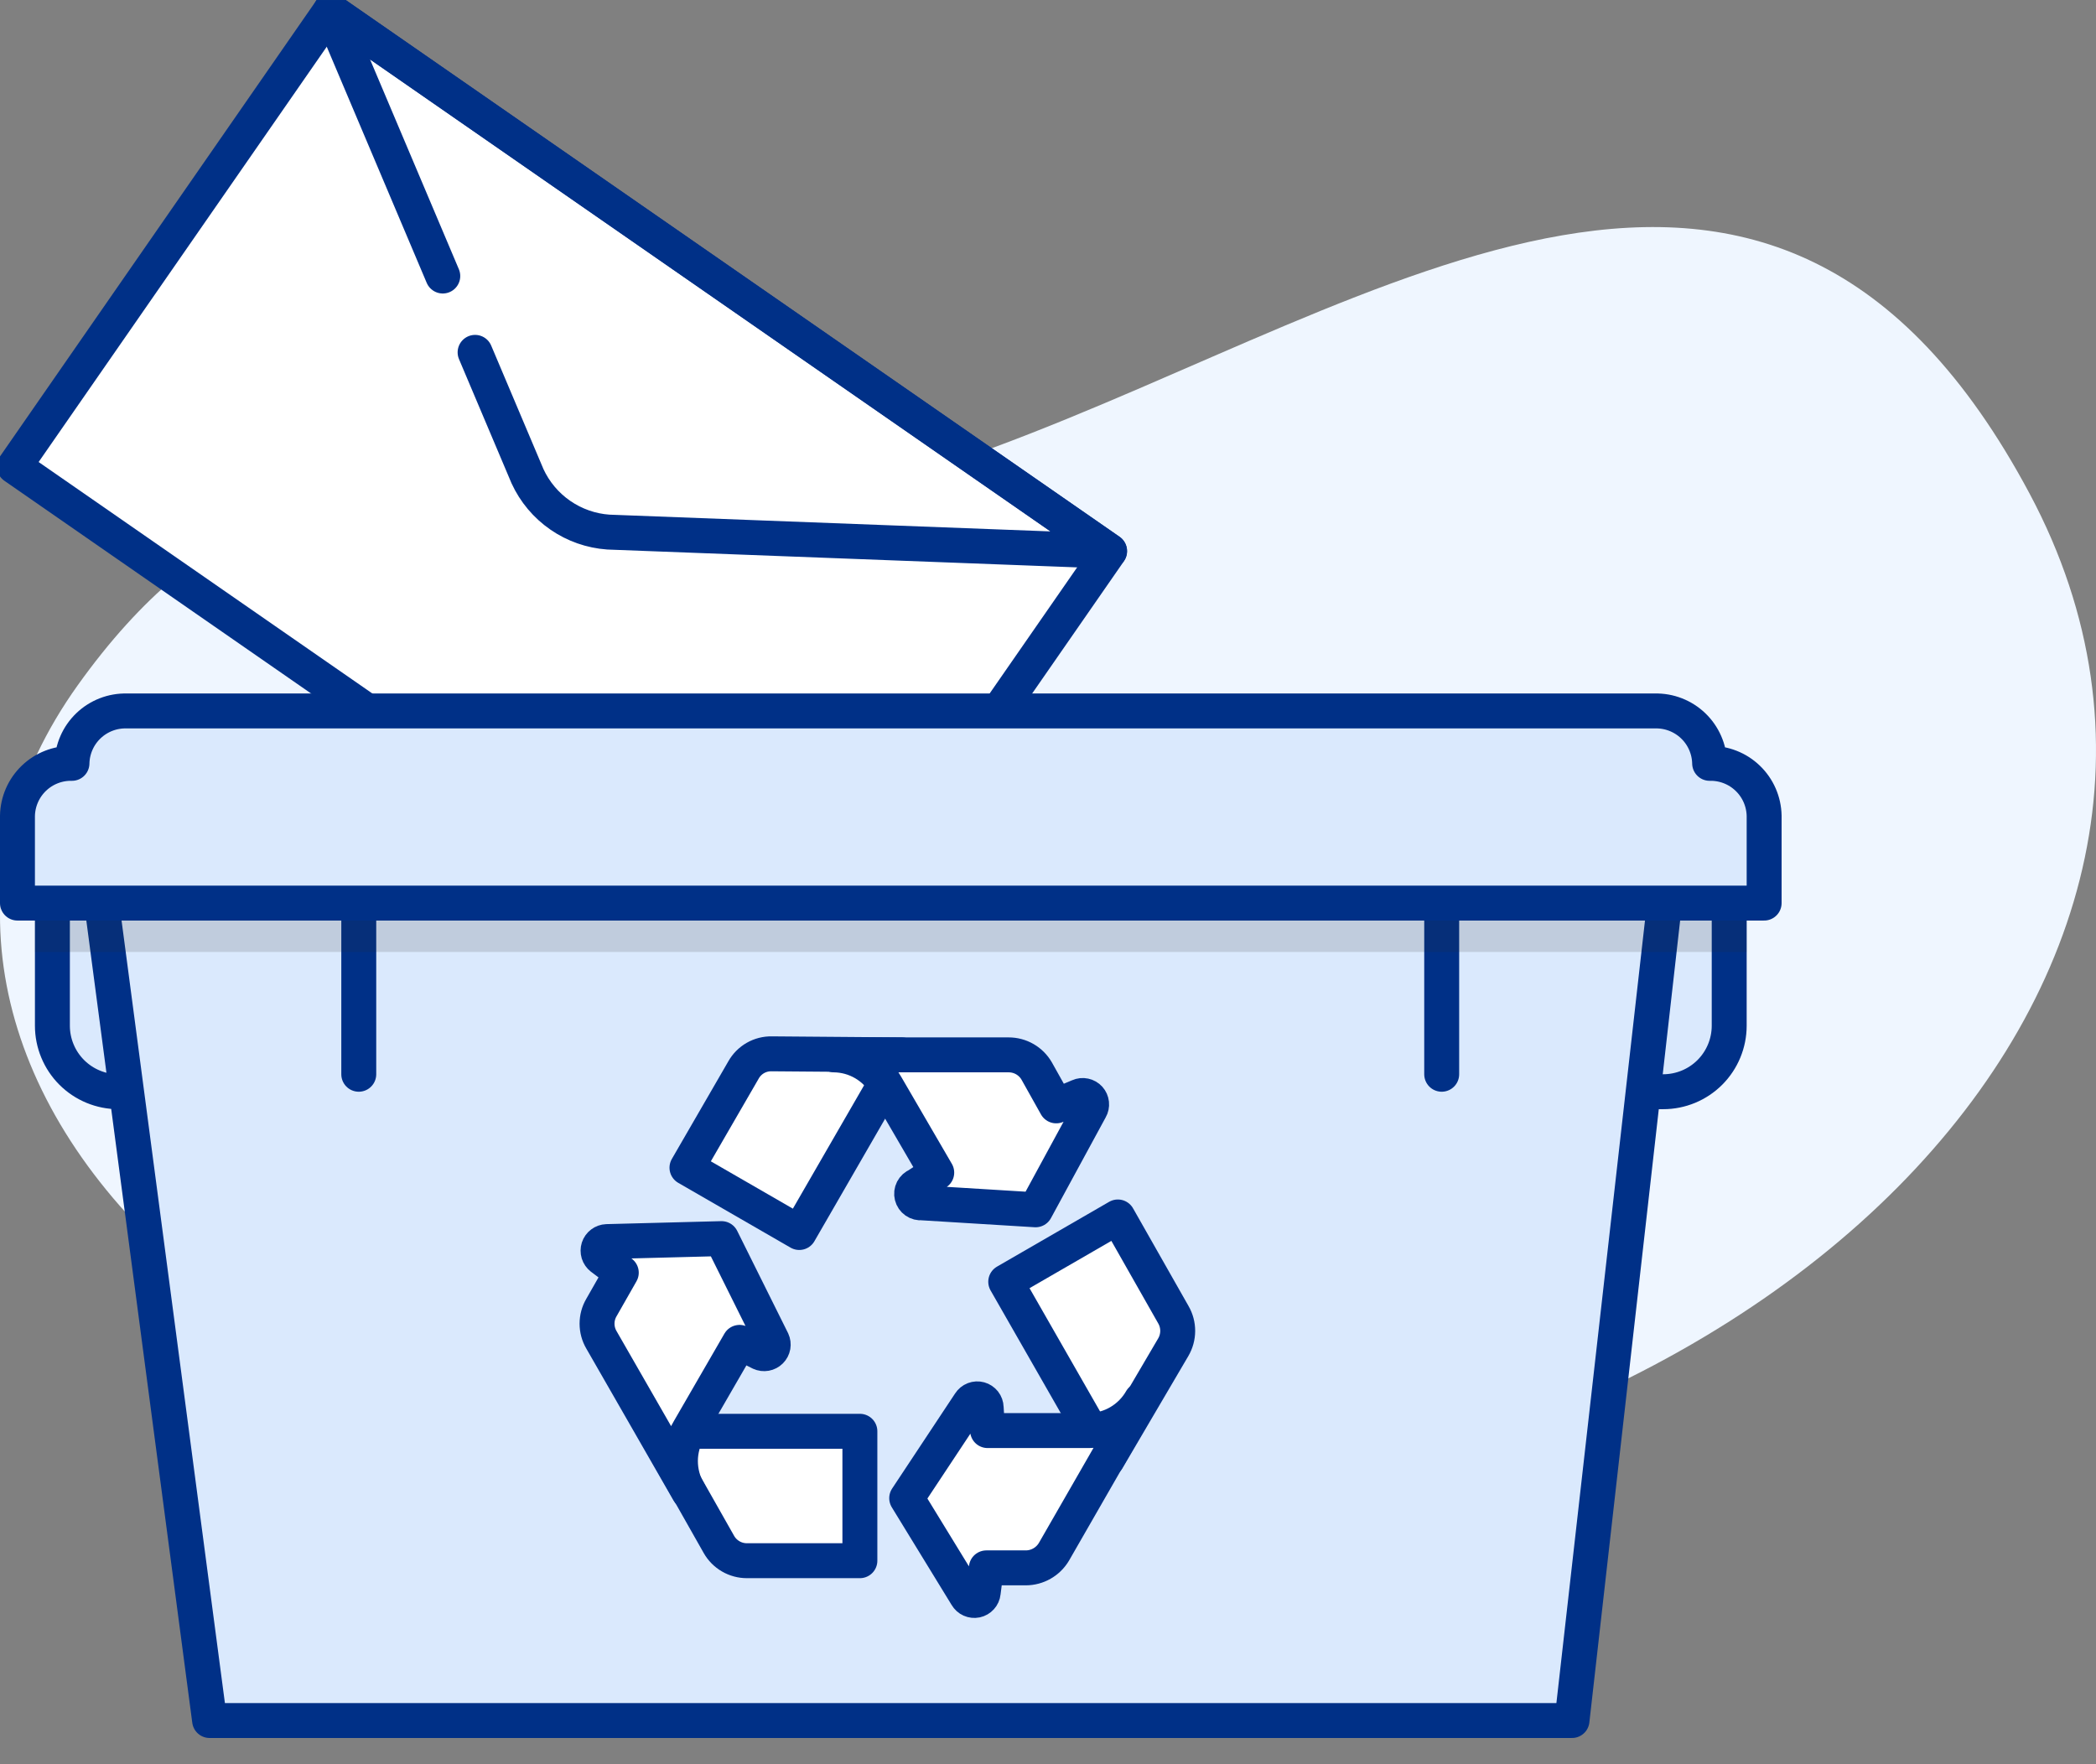 <svg width="120" height="101" viewBox="0 0 120 101" fill="none" xmlns="http://www.w3.org/2000/svg">
<rect x="0" y="0" width="120" height="101" fill="#808080" stroke="none"/>
<path d="M116.201 28.266C130.936 55.88 101.056 87 56.849 87C12.642 87 -10.28 59.825 4.456 39.224C19.192 18.623 34.336 33.965 56.849 25.636C79.362 17.308 101.465 0.651 116.201 28.266Z" fill="#EFF6FF"/>
<g clip-path="url(#clip0_271_26641)">
<path d="M3 51.503H14V62.503H6.78C6.284 62.503 5.792 62.405 5.333 62.215C4.875 62.025 4.458 61.747 4.107 61.396C3.756 61.045 3.478 60.628 3.288 60.169C3.098 59.711 3 59.219 3 58.723V51.503Z" fill="#DAE9FD" stroke="#003087" stroke-width="2" stroke-linecap="round" stroke-linejoin="round"/>
<path d="M95.22 62.503H88V51.503H99V58.723C99 59.725 98.602 60.687 97.893 61.396C97.184 62.105 96.222 62.503 95.22 62.503V62.503Z" fill="#DAE9FD" stroke="#003087" stroke-width="2" stroke-linecap="round" stroke-linejoin="round"/>
<path d="M39.98 53.863L0.82 26.703L18.92 0.613L63.53 31.553L45.43 57.643L39.98 53.863Z" fill="white" stroke="#003087" stroke-width="2" stroke-linecap="round" stroke-linejoin="round"/>
<path d="M27.2 20.173L30.2 27.263C30.614 28.163 31.262 28.934 32.077 29.497C32.891 30.06 33.842 30.394 34.83 30.463L63.52 31.553L18.92 0.613L25.35 15.803" stroke="#003087" stroke-width="2" stroke-linecap="round" stroke-linejoin="round"/>
<path d="M96 45.503H5L12 98.503H90L96 45.503Z" fill="#DAE9FD" stroke="#003087" stroke-width="2" stroke-linecap="round" stroke-linejoin="round"/>
<path d="M20.54 51.703V61.503" stroke="#003087" stroke-width="2" stroke-linecap="round" stroke-linejoin="round"/>
<path d="M82.54 51.703V61.503" stroke="#003087" stroke-width="2" stroke-linecap="round" stroke-linejoin="round"/>
<path opacity="0.15" d="M100 52.503H2V54.503H100V52.503Z" fill="#2A2A2A"/>
<path d="M97.88 43.703C97.872 43.3 97.785 42.903 97.623 42.534C97.462 42.165 97.229 41.832 96.938 41.553C96.647 41.274 96.304 41.056 95.929 40.91C95.553 40.764 95.153 40.694 94.75 40.703H7.25C6.847 40.694 6.447 40.764 6.071 40.91C5.696 41.056 5.353 41.274 5.062 41.553C4.771 41.832 4.538 42.165 4.377 42.534C4.215 42.903 4.128 43.3 4.12 43.703C3.718 43.695 3.319 43.766 2.944 43.913C2.57 44.059 2.228 44.278 1.939 44.557C1.649 44.835 1.417 45.168 1.256 45.536C1.095 45.905 1.008 46.301 1 46.703V51.703H101V46.703C100.992 46.301 100.905 45.905 100.744 45.536C100.583 45.168 100.351 44.835 100.061 44.557C99.772 44.278 99.43 44.059 99.056 43.913C98.681 43.766 98.282 43.695 97.88 43.703Z" fill="#DAE9FD" stroke="#003087" stroke-width="2" stroke-linecap="round" stroke-linejoin="round"/>
<path d="M42.76 89.353H49.23V81.943H37.49L41.16 88.423C41.321 88.706 41.553 88.94 41.835 89.104C42.116 89.267 42.435 89.353 42.76 89.353V89.353Z" fill="white" stroke="#003087" stroke-width="2" stroke-linecap="round" stroke-linejoin="round"/>
<path d="M39.45 81.853L42.34 76.853L43.53 77.453C43.627 77.498 43.734 77.511 43.839 77.493C43.944 77.474 44.04 77.424 44.115 77.349C44.191 77.273 44.241 77.177 44.26 77.072C44.278 76.967 44.264 76.859 44.22 76.763L41.31 70.913L34.74 71.083C34.633 71.087 34.531 71.124 34.446 71.188C34.36 71.252 34.297 71.341 34.264 71.443C34.232 71.544 34.231 71.654 34.262 71.756C34.294 71.858 34.356 71.947 34.44 72.013L35.57 72.863L34.43 74.863C34.267 75.142 34.182 75.46 34.182 75.783C34.182 76.106 34.267 76.424 34.43 76.703L39.43 85.413C39.115 84.872 38.952 84.256 38.955 83.63C38.959 83.004 39.13 82.391 39.45 81.853V81.853Z" fill="white" stroke="#003087" stroke-width="2" stroke-linecap="round" stroke-linejoin="round"/>
<path d="M42.57 61.253L39.33 66.853L45.76 70.563L51.63 60.393L44.18 60.333C43.854 60.327 43.532 60.409 43.248 60.571C42.965 60.733 42.73 60.969 42.57 61.253V61.253Z" fill="white" stroke="#003087" stroke-width="2" stroke-linecap="round" stroke-linejoin="round"/>
<path d="M50.72 62.133L53.63 67.133L52.52 67.863C52.403 67.909 52.307 67.997 52.249 68.109C52.192 68.221 52.177 68.35 52.208 68.472C52.238 68.594 52.312 68.701 52.415 68.773C52.519 68.845 52.645 68.877 52.77 68.863L59.29 69.263L62.43 63.483C62.484 63.39 62.507 63.282 62.495 63.175C62.484 63.068 62.439 62.967 62.367 62.887C62.294 62.807 62.199 62.752 62.093 62.73C61.988 62.707 61.878 62.719 61.78 62.763L60.47 63.313L59.35 61.313C59.187 61.033 58.954 60.801 58.673 60.639C58.392 60.478 58.074 60.393 57.75 60.393H47.75C48.354 60.4 48.945 60.564 49.466 60.869C49.987 61.174 50.419 61.61 50.72 62.133V62.133Z" fill="white" stroke="#003087" stroke-width="2" stroke-linecap="round" stroke-linejoin="round"/>
<path d="M67.18 75.273L64 69.673L57.58 73.383L63.4 83.553L67.17 77.133C67.336 76.851 67.424 76.531 67.426 76.204C67.428 75.878 67.343 75.556 67.18 75.273Z" fill="white" stroke="#003087" stroke-width="2" stroke-linecap="round" stroke-linejoin="round"/>
<path d="M62.34 81.903H56.54L56.46 80.583C56.457 80.474 56.419 80.368 56.352 80.282C56.284 80.197 56.191 80.134 56.086 80.105C55.981 80.076 55.869 80.082 55.767 80.121C55.665 80.16 55.579 80.231 55.52 80.323L51.91 85.773L55.34 91.373C55.394 91.467 55.475 91.541 55.574 91.585C55.672 91.629 55.782 91.641 55.888 91.619C55.993 91.597 56.089 91.541 56.161 91.461C56.234 91.381 56.279 91.28 56.29 91.173L56.47 89.763H58.73C59.055 89.762 59.374 89.677 59.656 89.515C59.938 89.354 60.174 89.122 60.34 88.843L65.34 80.143C65.037 80.672 64.6 81.113 64.074 81.422C63.548 81.731 62.95 81.897 62.34 81.903V81.903Z" fill="white" stroke="#003087" stroke-width="2" stroke-linecap="round" stroke-linejoin="round"/>
</g>
<defs>
<clipPath id="clip0_271_26641">
<rect width="120" height="100" fill="white" transform="translate(0 0.003)"/>
</clipPath>
</defs>
</svg>
